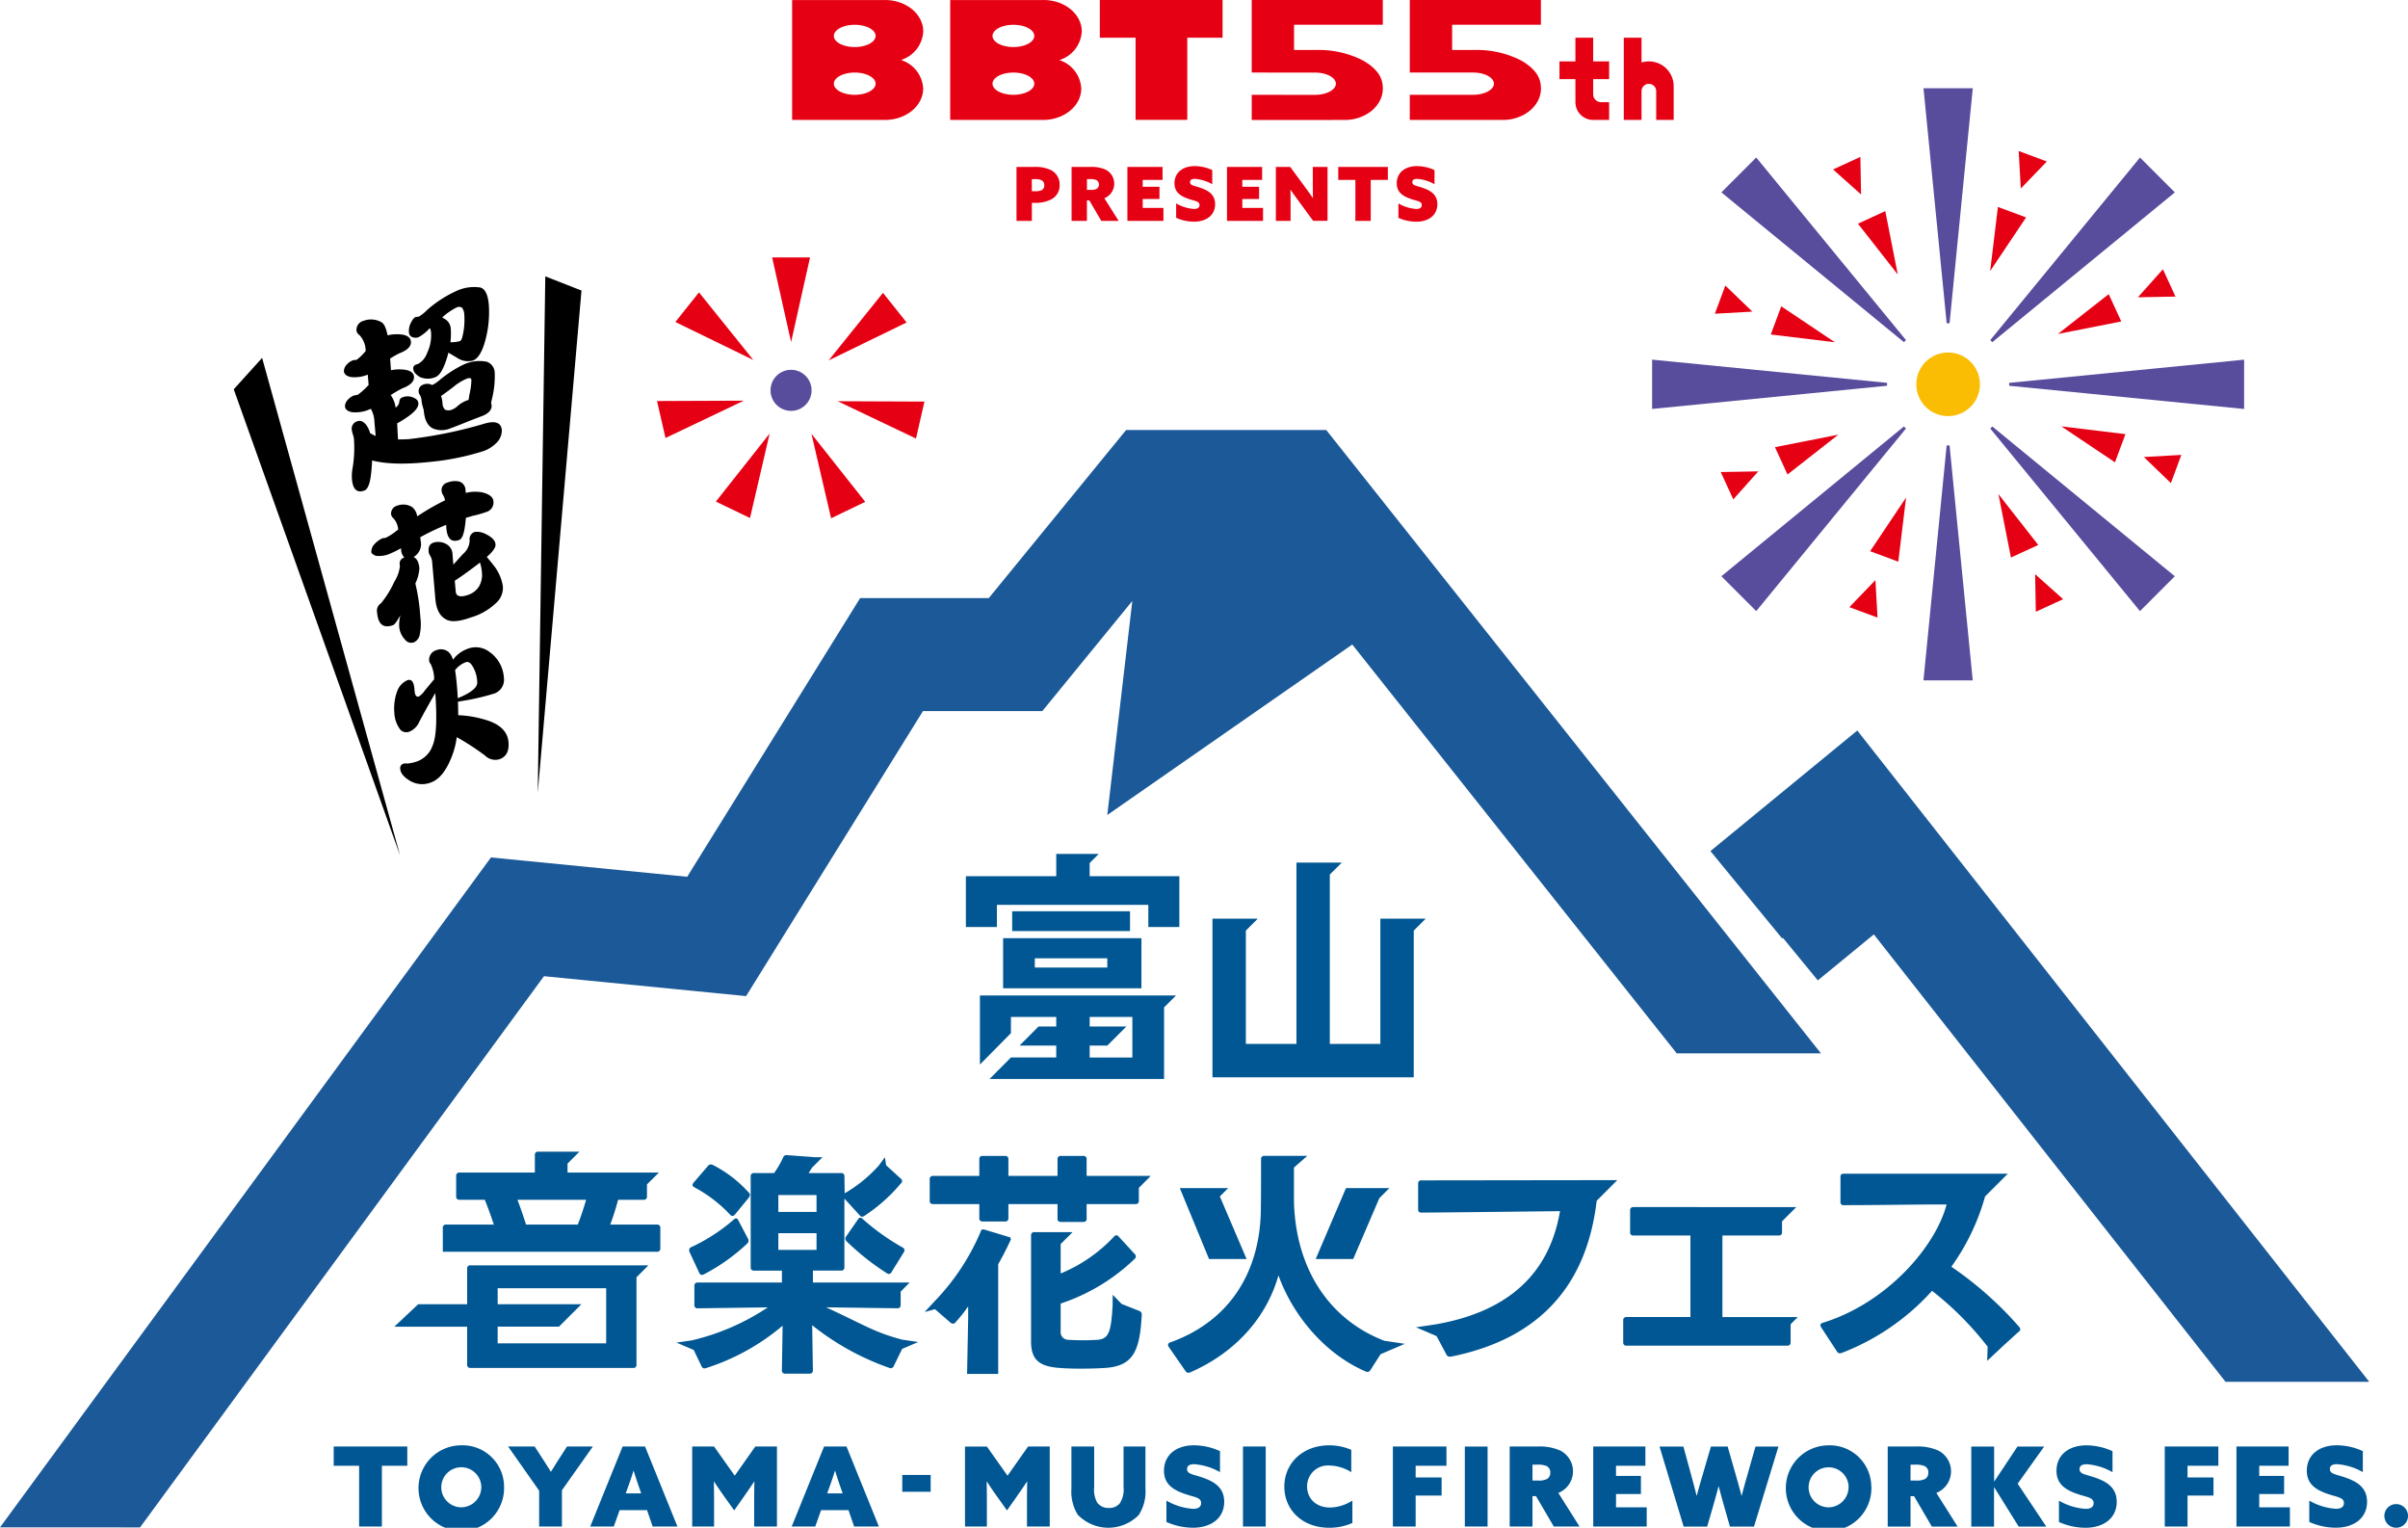 <svg xmlns="http://www.w3.org/2000/svg" width="441.436" height="280" viewBox="0 0 441.436 280">
  <g id="グループ_3323" data-name="グループ 3323" transform="translate(-56.707 -142.092)">
    <g id="グループ_2880" data-name="グループ 2880" transform="translate(56.707 220.897)">
      <path id="パス_3987" data-name="パス 3987" d="M461.783,477.033a57.715,57.715,0,0,0-10.189-10.241A42.964,42.964,0,0,1,434.98,478.2l-.306.044a.617.617,0,0,1-.525-.349l-2.886-4.416a.693.693,0,0,1-.131-.35c0-.218.131-.393.438-.48,11.717-3.585,20.678-13.946,22.69-21.684-6.208,0-12.635.131-18.843.131a.525.525,0,0,1-.168,0,.534.534,0,0,1-.444-.612V445.94c0-.438.175-.612.612-.612h30.069l-4.175,4.174a40.782,40.782,0,0,1-6.178,12.876,65.27,65.27,0,0,1,12.46,11.06.781.781,0,0,1,.175.393.533.533,0,0,1-.262.437l-2.755,2.5-3.05,2.861Zm-67.895-30.522h-4.111l-31.784.043a.534.534,0,0,0-.611.445.517.517,0,0,0,0,.166v4.679c0,.393.174.612.567.612,7.432-.044,17.443-.175,25.444-.262-1.443,8.35-6.339,17.925-22.909,20.767l-3.49.514,3.771,1.618,1.822,3.42a.62.62,0,0,0,.612.35h.175c16.579-3.316,24.956-13.379,26.741-28.574ZM423.48,456.65c.437,0,.612-.174.612-.612v-1.975l2.617-2.616H396.856a.553.553,0,0,0-.612.487.513.513,0,0,0,0,.125v3.979a.534.534,0,0,0,.444.612.527.527,0,0,0,.168,0H407.3V471.6H395.589a.552.552,0,0,0-.612.487.58.58,0,0,0,0,.125v4.022a.553.553,0,0,0,.487.612.586.586,0,0,0,.125,0h29.466a.553.553,0,0,0,.612-.487.586.586,0,0,0,0-.125V472.92l1.312-1.311h-1.885c-.014,0-.024-.006-.039-.006H413.162V456.65Zm-72.289,19.3c-9.528-3.649-16.176-12.46-16.571-25.408V444.2l2.443-2.137H329.2a.553.553,0,0,0-.612.487.513.513,0,0,0,0,.125c0,3.454,0,6.689-.044,9.575-.218,10.58-5.246,19.935-16.613,24a.5.5,0,0,0-.393.437.7.7,0,0,0,.131.393l3.061,4.416a.569.569,0,0,0,.523.306.724.724,0,0,0,.306-.044c8.525-3.716,14.078-10.23,16.22-17.793,2.71,7.519,8.656,14.47,16,17.618a.625.625,0,0,0,.83-.218l1.882-2.949,4.454-1.911Zm-168.146,4.368v-6.952H169.7l4.372-4.109h8.978V462.74a.527.527,0,0,1,0-.168.534.534,0,0,1,.612-.444h32.614l-2.186,2.186v16a.522.522,0,0,1,0,.167.535.535,0,0,1-.612.445H183.658a.562.562,0,0,1-.123,0A.553.553,0,0,1,183.046,480.315Zm5.6-11.063h15.347l-4.11,4.109H188.642v3.061h19.893v-10.1H188.642Zm29.815-13.988v3.76a.586.586,0,0,1,0,.125.553.553,0,0,1-.612.487H178.586v-4.372a.5.5,0,0,1,0-.124.554.554,0,0,1,.612-.488h8.744c-.481-1.443-1.049-3.06-1.661-4.547h-4.634a.508.508,0,0,1-.125,0,.552.552,0,0,1-.487-.612v-3.761a.508.508,0,0,1,0-.125.553.553,0,0,1,.612-.487h13.815V441.9a.508.508,0,0,1,0-.125.553.553,0,0,1,.612-.487h7.563l-2.186,2.186v1.647h14.539v0H218.2l-2.188,2.166v2.21a.509.509,0,0,1,0,.125.553.553,0,0,1-.612.487h-4.679a45.916,45.916,0,0,1-1.443,4.547h8.568a.582.582,0,0,1,.125,0A.553.553,0,0,1,218.457,455.265Zm-13.594-5.159H192.27c.568,1.487,1.093,3.017,1.574,4.547h9.486v0C203.9,453.206,204.425,451.589,204.862,450.106Zm30.03-.877a.6.6,0,0,0-.218-.437,22.6,22.6,0,0,0-6.6-5.072.68.68,0,0,0-.875.175l-2.667,3.1a.786.786,0,0,0-.175.393c0,.175.131.306.35.437a25.2,25.2,0,0,1,6.558,5.028.611.611,0,0,0,.438.219c.131,0,.262-.088.437-.263l2.58-3.148A1.126,1.126,0,0,0,234.892,449.228Zm20.636,4.375a.606.606,0,0,0-.393-.218c-.175,0-.306.087-.438.305l-2.185,3.148a.645.645,0,0,0,.087.875,46.735,46.735,0,0,0,7.389,5.858.7.7,0,0,0,.35.131.553.553,0,0,0,.481-.306l2.273-3.672a.708.708,0,0,0,.131-.393.609.609,0,0,0-.351-.482A41.609,41.609,0,0,1,255.529,453.6Zm10.2,22.57-2.938,1.262-1.536,3.14c-.006.017-.012.033-.019.049a.583.583,0,0,1-.768.3A47.79,47.79,0,0,1,246.3,473.1l.131,8.263a.5.5,0,0,1,0,.124.553.553,0,0,1-.612.488h-4.46a.516.516,0,0,1-.125,0,.553.553,0,0,1-.487-.612l.132-8.176a40.924,40.924,0,0,1-14.077,7.783l-.263.044a.591.591,0,0,1-.524-.393l-1.429-2.984-3.151-1.352,2.889-.425a.741.741,0,0,1,.161-.043,42.685,42.685,0,0,0,13.683-5.99L225.317,470a.592.592,0,0,1-.126,0,.552.552,0,0,1-.486-.612v-3.5a.514.514,0,0,1,0-.125.553.553,0,0,1,.612-.487h15.436V463.09h-5.115a.516.516,0,0,1-.125,0,.553.553,0,0,1-.487-.612V445.821a.511.511,0,0,1,0-.125.553.553,0,0,1,.612-.487h3.672l.131-.175a16.649,16.649,0,0,0,1.53-2.667.655.655,0,0,1,.743-.437l4.765.35a.889.889,0,0,1,.116.031h1.59l-1.939,1.938c-.2.336-.4.669-.6.96H251.6a.584.584,0,0,1,.125,0,.554.554,0,0,1,.487.612l.044,3.1a25.577,25.577,0,0,0,6.266-5.1l1.107-1.514.229,1.476,2.668,2.433a.607.607,0,0,1,.262.481.525.525,0,0,1-.176.35,30.749,30.749,0,0,1-6.776,6.033.7.7,0,0,1-.35.131.605.605,0,0,1-.481-.262l-2.8-3.06v12.585a.584.584,0,0,1,0,.125.553.553,0,0,1-.612.487h-5.158v2.185h17.732l-1.647,1.674v2.438a.59.59,0,0,1,0,.125.552.552,0,0,1-.612.486l-12.854-.174v0h-.194c7.2,3.334,8.753,4.534,13.918,5.918Zm-25.635-23.84h7v-3.1h-7Zm7,6.952v-3.061h-7v3.061Zm-14.777-5.772a.6.6,0,0,0-.393.219,33.318,33.318,0,0,1-7.825,5.071.544.544,0,0,0-.35.525.857.857,0,0,0,.044.306l1.792,3.848c.131.262.306.393.481.393a1.022,1.022,0,0,0,.35-.088,35.066,35.066,0,0,0,8-5.684.794.794,0,0,0,.219-.48,1.025,1.025,0,0,0-.088-.351l-1.793-3.409A.5.5,0,0,0,232.312,453.512Zm67.707,27.412c5.071-.349,6.339-3.016,6.689-9.7a.678.678,0,0,0-.437-.743l-3.253-1.288-1.627-1.676-.028,1.967c-.264,4.866-.715,6.11-2.743,6.283-.743.044-1.7.088-2.711.088-.962,0-1.924-.044-2.667-.088a1.4,1.4,0,0,1-1.41-1.393,1.318,1.318,0,0,1,.011-.181v-5.071a35.685,35.685,0,0,0,13.553-8.176.588.588,0,0,0,.219-.438.559.559,0,0,0-.175-.437l-2.972-3.235a.463.463,0,0,0-.393-.219.592.592,0,0,0-.438.219,27.928,27.928,0,0,1-9.793,6.776v-5.393l2.187-2.184h-7a.553.553,0,0,0-.612.488.574.574,0,0,0,0,.124v19.469c0,3.585,1.836,4.546,5.2,4.809,1.093.088,2.536.131,4.022.131S298.707,481.012,300.019,480.924Zm-8.256-26.752a.584.584,0,0,0,.125,0H296a.553.553,0,0,0,.612-.487.58.58,0,0,0,0-.125v-2.667h8.962a.553.553,0,0,0,.612-.487.58.58,0,0,0,0-.125v-2.361l2.186-2.192H296.61v-3.054a.553.553,0,0,0-.487-.612.58.58,0,0,0-.125,0h-4.108a.553.553,0,0,0-.612.487.516.516,0,0,0,0,.125v3.06h-9.007v-3.06a.553.553,0,0,0-.487-.612.586.586,0,0,0-.125,0h-4.109a.553.553,0,0,0-.612.487.59.59,0,0,0,0,.125v3.06h-8.481a.553.553,0,0,0-.612.487.513.513,0,0,0,0,.125v3.935a.553.553,0,0,0,.487.612.513.513,0,0,0,.125,0h8.481v2.58a.552.552,0,0,0,.486.612.59.59,0,0,0,.125,0h4.11a.553.553,0,0,0,.612-.486.518.518,0,0,0,0-.126v-2.58h9.005v2.667A.554.554,0,0,0,291.763,454.172Zm53.715,6.787v-.007l4.784-11.142,1.848-1.849h-7.961l-5.553,13Zm-31.792-13,5.357,13h6.881l-4.9-11.466,1.53-1.53Zm-38.8,23.829-.2,10.227H280.4v-20.1c.793-1.387,1.545-2.854,2.338-4.559l-.118-.356-4.876-1.467-.4.04a41.869,41.869,0,0,1-8.613,13.146l-1.825,1.96,1.9-.524,2.755,2.383a.9.9,0,0,0,.555.277.612.612,0,0,0,.475-.277,24.547,24.547,0,0,0,2.3-2.894Zm81.687-71.018,2.186-2.186h-8.307v22.953h-9.269V390.5l2.19-2.186h-8.307v33.227H325.8V400.772l2.186-2.186h-8.307V427.66h36.9Zm-43.585,11.891-2.186,2.185v13.116H278.818l3.917-3.935h8.307v-2.186h-6.728l3.493-3.5h3.235V416.6h-8.307v2.969l-5.684,5.75V412.663Zm-8,11.367,0-7.432h-7.825v1.748h6.728l-3.494,3.5h-3.235v2.186ZM281.3,402.17h25.358v9.181H281.3Zm5.812,5.378H300.4v-1.7h-13.29Zm26.5-16.744H297.164V388.39l1.667-1.667h-7.788v4.08H274.476v9.312h5.684V396.05h27.762v4.065h5.684Zm-30.647,6.428v3.628h21.6v-3.628Z" transform="translate(-97.41 -309.022)" fill="#005793"/>
      <path id="パス_3988" data-name="パス 3988" d="M397.188,320.352l93.82,119.336-.039.031H464.691l-64.469-82-10.272,8.43-6.406-7.806-.139.114-13.139-16.006Zm-6.666,59.171L299.832,265.271h-36.68l-25.18,30.81H214.391l-31.708,51.079-35.975-3.543-90,122.784H82.381l74.047-101.022,37.051,3.651,32.429-52.243H247.79l16.494-20.181-4.586,39.23,44.909-31.243,59.479,74.932Z" transform="translate(-56.707 -265.271)" fill="#1b5998"/>
      <path id="パス_3989" data-name="パス 3989" d="M152.328,556.36h13.491v3.523H161.16v11.141h-4.173V559.882h-4.659Zm31.229,7.331a7.844,7.844,0,1,1-7.839-7.554A7.608,7.608,0,0,1,183.557,563.691Zm-4.173,0a3.669,3.669,0,1,0-3.666,3.808A3.7,3.7,0,0,0,179.384,563.691ZM195.1,556.36l-1.357,2.1c-.527.811-1.054,1.663-1.58,2.512h-.04c-.507-.829-1.074-1.721-1.621-2.552l-1.336-2.064H184.3l5.691,8.1v6.563h4.173V564.38l5.671-8.021Zm14.306,0,5.934,14.664H210.8l-1.034-3h-5.023l-1.073,3h-4.315l5.934-14.664Zm-.71,8.587-.486-1.4c-.345-.993-.608-1.822-.892-2.734h-.04c-.283.933-.567,1.782-.911,2.734l-.507,1.4Zm17.149-3.24-3.788-5.347h-4.01v14.664h4.01v-4.781c0-1.155-.02-2.431-.04-3.442l.04-.02c.606.93,1.256,1.883,1.923,2.816l1.764,2.471,1.741-2.471c.649-.933,1.317-1.885,1.925-2.816l.041.02c-.02,1.011-.041,2.287-.041,3.442v4.781h4.173V556.36h-3.97Zm20.49-5.347,5.933,14.664h-4.536l-1.033-3h-5.024l-1.074,3h-4.314l5.936-14.664Zm-.71,8.587-.486-1.4c-.344-.993-.608-1.822-.892-2.734h-.04c-.283.933-.566,1.782-.912,2.734l-.505,1.4Zm10.93-.294h5.206v-3.08h-5.206Zm19.3-2.945-3.788-5.347h-4.01v14.664h4.01v-4.781c0-1.155-.02-2.431-.04-3.442l.04-.02c.607.93,1.256,1.883,1.924,2.816l1.763,2.471,1.741-2.471c.649-.933,1.317-1.885,1.926-2.816l.04.02c-.02,1.011-.04,2.287-.04,3.442v4.781h4.172V556.36h-3.97Zm24.044,7.21a7.82,7.82,0,0,0,1.236-4.839V556.36h-4.011v7.472a4.631,4.631,0,0,1-.687,2.938,2.461,2.461,0,0,1-2.006.85,2.5,2.5,0,0,1-2.128-.971,4.806,4.806,0,0,1-.566-2.818V556.36h-4.172v7.717a8.1,8.1,0,0,0,1.155,4.778,7.8,7.8,0,0,0,11.179.061Zm11.784-6.846c-1.782-.627-2.917-.627-2.917-1.58,0-.649.526-.892,1.3-.892a11.07,11.07,0,0,1,4.738,1.458v-3.849a11.518,11.518,0,0,0-4.778-1.072c-3.283,0-5.489,1.8-5.489,4.657,0,2.37,1.539,3.464,3.766,4.233,1.865.649,3.039.649,3.039,1.7,0,.748-.608,1.051-1.458,1.051a11.225,11.225,0,0,1-4.9-1.5v3.91a11.938,11.938,0,0,0,4.862,1.054c3.4,0,5.732-1.8,5.732-4.759C315.567,564.016,313.967,562.881,311.678,562.071Zm7.331-5.711v14.664h4.172V556.36Zm20.059,14.015v-4.111a7.843,7.843,0,0,1-4.091,1.276c-2.674,0-4.213-1.741-4.213-3.869a3.811,3.811,0,0,1,4.132-3.828,7.852,7.852,0,0,1,3.97,1.216v-4.091a10.065,10.065,0,0,0-4.051-.829c-4.8,0-8.223,3.24-8.223,7.573,0,4.255,3.3,7.536,8.223,7.536A10.3,10.3,0,0,0,339.067,570.374Zm16.358-8.344h-4.76v-2.148h5.65V556.36h-9.823v14.664h4.173v-5.671h4.76Zm8.426-5.67h-4.173v14.664h4.173Zm12.972,8.506,3.888,6.158h-4.72l-3.26-5.57h-.649v5.57H367.91V556.36h5.125a9.189,9.189,0,0,1,4.111.727,4.259,4.259,0,0,1-.323,7.778Zm-1.478-3.727a1.242,1.242,0,0,0-.71-1.215,4.24,4.24,0,0,0-1.782-.242h-.77V562.6h1.033a3.264,3.264,0,0,0,1.64-.3A1.23,1.23,0,0,0,375.345,561.138Zm12.056,3.93h4.558v-3.32H387.4v-1.865h5.387V556.36h-9.559v14.664h9.8V567.5H387.4Zm24.108-3.6c-.367,1.276-.731,2.593-1.074,3.889h-.04c-.326-1.256-.69-2.552-1.054-3.828l-1.478-5.165H404.8l-1.519,5.185c-.364,1.235-.749,2.592-1.074,3.808h-.04c-.3-1.216-.647-2.532-.991-3.788l-1.42-5.205h-4.375l4.415,14.664h4.316l1.013-3.485c.364-1.256.728-2.573,1.072-3.869h.04c.326,1.276.67,2.512,1.034,3.808l1.013,3.546H412.7l4.478-14.664h-4.212Zm22.7,2.227a7.844,7.844,0,1,1-7.839-7.554A7.609,7.609,0,0,1,434.2,563.691Zm-4.174,0a3.668,3.668,0,1,0-3.665,3.808A3.7,3.7,0,0,0,430.03,563.691Zm16.093,1.175,3.889,6.158h-4.721l-3.26-5.57h-.649v5.57H437.21V556.36h5.125a9.187,9.187,0,0,1,4.111.727,4.259,4.259,0,0,1-.323,7.778Zm-1.478-3.727a1.242,1.242,0,0,0-.71-1.215,4.24,4.24,0,0,0-1.782-.242h-.77V562.6h1.033a3.258,3.258,0,0,0,1.64-.3A1.23,1.23,0,0,0,444.645,561.138Zm21.234-4.778h-4.9l-4.233,6.38-.04-.021v-6.36H452.53v14.664H456.7v-7.172l.04-.02,4.478,7.192h5.062l-5.246-7.859Zm9.407,5.711c-1.782-.627-2.917-.627-2.917-1.58,0-.649.526-.892,1.3-.892a11.07,11.07,0,0,1,4.738,1.458v-3.849a11.521,11.521,0,0,0-4.779-1.072c-3.282,0-5.488,1.8-5.488,4.657,0,2.37,1.539,3.464,3.766,4.233,1.865.649,3.04.649,3.04,1.7,0,.748-.608,1.051-1.458,1.051a11.227,11.227,0,0,1-4.9-1.5v3.91a11.943,11.943,0,0,0,4.862,1.054c3.4,0,5.732-1.8,5.732-4.759C479.175,564.016,477.574,562.881,475.285,562.071ZM488,571.024h4.172v-5.671h4.76V562.03h-4.76v-2.148h5.65V556.36H488Zm17.32-5.956h4.558v-3.32h-4.558v-1.865H510.7V556.36h-9.56v14.664h9.8V567.5h-5.63Zm15.866-3c-1.782-.627-2.916-.627-2.916-1.58,0-.649.525-.892,1.3-.892a11.07,11.07,0,0,1,4.738,1.458v-3.849a11.516,11.516,0,0,0-4.778-1.072c-3.283,0-5.489,1.8-5.489,4.657,0,2.37,1.539,3.464,3.766,4.233,1.865.649,3.04.649,3.04,1.7,0,.748-.609,1.051-1.458,1.051a11.225,11.225,0,0,1-4.9-1.5v3.91a11.941,11.941,0,0,0,4.862,1.054c3.4,0,5.732-1.8,5.732-4.759C525.072,564.016,523.472,562.881,521.183,562.071Zm9.22,4.841a2.167,2.167,0,1,0,2.186,2.168A2.175,2.175,0,0,0,530.4,566.912Z" transform="translate(-91.153 -370.052)" fill="#005793"/>
    </g>
    <g id="グループ_2885" data-name="グループ 2885" transform="translate(201.921 142.092)">
      <g id="グループ_2884" data-name="グループ 2884">
        <g id="グループ_2883" data-name="グループ 2883">
          <g id="グループ_2882" data-name="グループ 2882">
            <g id="グループ_2881" data-name="グループ 2881">
              <path id="パス_3990" data-name="パス 3990" d="M439.4,164.068h2.689v0H439.4Zm0-5.263a1.345,1.345,0,0,1,2.69,0v5.263h3.205V157.89a4.547,4.547,0,0,0-4.547-4.547l-.005,0a4.591,4.591,0,0,0-1.342.2v-4.547h-3.252v15.073H439.4Zm-24.878,5.255c3.607-.243,6.44-2.72,6.44-5.743,0-.075-.007-.149-.011-.224v-.049l0,0a4.6,4.6,0,0,0-1.312-3.084,6.393,6.393,0,0,0-.919-.856,10.288,10.288,0,0,0-1.649-1.056,17.9,17.9,0,0,0-8.131-1.8H404.68v-4.622h16.272v-4.54H396.916v13.3H408.51c2.114,0,3.828.912,3.828,2.038s-1.715,2.04-3.828,2.04H396.916v4.608h12.023S414.328,164.072,414.518,164.06Zm12.761-3.237h0a3.252,3.252,0,0,0,3.253,3.252h2.923v-3.252h-1.463a1.462,1.462,0,0,1-1.461-1.463V156.6h2.923v-3.251h-2.923V149H427.28v4.347h-2.923V156.6h2.923Zm-97.724,3.244H312.663V142.1H329.67c.033,0,.067-.005.1-.005,3.875,0,7.016,2.581,7.016,5.763h0a5.83,5.83,0,0,1-4.121,5.247,5.8,5.8,0,0,1,4.025,5.207c0,3.183-3.141,5.763-7.016,5.763C329.63,164.072,329.594,164.067,329.556,164.067Zm-1.477-6.639c0-1.127-1.713-2.038-3.828-2.038s-3.83.913-3.83,2.038,1.714,2.038,3.83,2.038S328.079,158.553,328.079,157.427Zm0-8.753c0-1.127-1.713-2.04-3.828-2.04s-3.83.914-3.83,2.04,1.714,2.038,3.83,2.038S328.079,149.8,328.079,148.674Zm-27.5,15.392H283.688V142.1h16.92c.033,0,.064-.005.1-.005,3.874,0,7.016,2.581,7.016,5.763h0a5.816,5.816,0,0,1-4.081,5.229,5.813,5.813,0,0,1,4.067,5.224c0,3.183-3.139,5.763-7.015,5.763C300.654,164.072,300.618,164.067,300.58,164.067Zm-1.589-6.639c0-1.127-1.715-2.038-3.829-2.038s-3.827.913-3.827,2.038,1.713,2.038,3.827,2.038S298.99,158.553,298.99,157.427Zm0-8.753c0-1.127-1.715-2.04-3.829-2.04s-3.827.914-3.827,2.04,1.713,2.038,3.827,2.038S298.99,149.8,298.99,148.674Zm47.656,15.384h9.479V149h6.467v-6.909h-22.5V149h6.554Zm32.886-8.666c2.116,0,3.83.912,3.83,2.038s-1.715,2.041-3.83,2.041H367.94v4.606h12.016s5.388,0,5.579-.017c3.606-.241,6.438-2.72,6.438-5.743,0-.075-.005-.149-.009-.224v-.049a4.6,4.6,0,0,0-1.311-3.084,6.337,6.337,0,0,0-.921-.855,10.347,10.347,0,0,0-1.647-1.058,17.935,17.935,0,0,0-8.133-1.8H375.7v-4.622h16.272v-4.54H367.937l0,13.3Zm-51.9,23.876v3.3H324.82v-9.885h3.208a6.651,6.651,0,0,1,2.977.52,2.929,2.929,0,0,1,1.72,2.786,2.844,2.844,0,0,1-1.474,2.608,6.262,6.262,0,0,1-3.167.669Zm.505-2.131a3.013,3.013,0,0,0,1.27-.179.942.942,0,0,0,.5-.915.959.959,0,0,0-.546-.941,3.045,3.045,0,0,0-1.312-.179h-.424v2.212Zm6.776-4.451h3.455a6.185,6.185,0,0,1,2.771.492,2.87,2.87,0,0,1-.219,5.242l2.624,4.151h-3.18l-2.2-3.757h-.437v3.757h-2.813Zm2.813,4.206h.7a2.2,2.2,0,0,0,1.106-.205.949.949,0,0,0-.081-1.6,2.826,2.826,0,0,0-1.2-.165h-.519Zm13.863-1.831v-2.375h-6.444v9.885h6.607V180.2h-3.8v-1.638h3.072v-2.239h-3.072v-1.256Zm5.911-.191a7.467,7.467,0,0,1,3.2.983v-2.594a7.759,7.759,0,0,0-3.221-.724c-2.21,0-3.7,1.215-3.7,3.14,0,1.6,1.037,2.334,2.539,2.853,1.256.437,2.048.437,2.048,1.147,0,.505-.408.71-.982.71a7.575,7.575,0,0,1-3.3-1.011v2.636a8.054,8.054,0,0,0,3.276.71c2.294,0,3.864-1.216,3.864-3.209,0-1.665-1.081-2.429-2.624-2.977-1.2-.422-1.968-.422-1.968-1.065C356.628,175.036,356.982,174.872,357.5,174.872Zm12.512,5.325h-3.8v-1.638h3.072v-2.239h-3.072v-1.256h3.634v-2.375h-6.444l0,9.885h6.607Zm7.614-3.931L375,172.688h-2.635v9.884h2.7V179.4c0-.834-.014-1.676-.029-2.511l.029-.015c.491.71.969,1.379,1.515,2.116l2.624,3.578h2.634v-9.884h-2.7v3.167c0,.833.014,1.677.026,2.512l-.026.013C378.651,177.671,378.173,177,377.628,176.266Zm6.176-1.2h3.139v7.51h2.813v-7.51h3.139v-2.375H383.8Zm13.26,3.468c1.256.437,2.048.437,2.048,1.147,0,.505-.409.71-.982.71a7.573,7.573,0,0,1-3.3-1.011v2.636a8.054,8.054,0,0,0,3.276.71c2.294,0,3.864-1.216,3.864-3.209,0-1.665-1.081-2.429-2.624-2.977-1.2-.422-1.968-.422-1.968-1.065,0-.436.356-.6.874-.6a7.463,7.463,0,0,1,3.195.983v-2.594a7.756,7.756,0,0,0-3.22-.724c-2.21,0-3.7,1.215-3.7,3.14C394.525,177.278,395.563,178.011,397.064,178.53Z" transform="translate(-283.688 -142.092)" fill="#e60013"/>
            </g>
          </g>
        </g>
      </g>
    </g>
    <path id="パス_3991" data-name="パス 3991" d="M143.879,238.632a1.822,1.822,0,0,1,.553-1.229,2.859,2.859,0,0,1,1.127-.766.987.987,0,0,1,.281-.029,1.939,1.939,0,0,0,.432-.086,9.643,9.643,0,0,0,1.593-1.573,4.21,4.21,0,0,0-1.135-2.919,1.263,1.263,0,0,1-.539-.764,1.712,1.712,0,0,1,1.317-1.86,3.844,3.844,0,0,1,3.26.267q.727.412,1.121,2.4a7.277,7.277,0,0,1,2.914-.1c.856.209,1.31.621,1.366,1.24q.111,1.308-2.137,2.159a15,15,0,0,0-1.676.963l.152,2.141a7.39,7.39,0,0,1,2.856-.045q1.287.313,1.364,1.2.114,1.308-2.137,2.161a20.436,20.436,0,0,0-2.125,1.232,5.14,5.14,0,0,1,.9,2.336,2.383,2.383,0,0,1,.2-.218,1.28,1.28,0,0,0,.461-.841q.068-.664.463-.807a2.549,2.549,0,0,1,2.107-.02c.586.234.9.573.937,1.006q.084,1-1.566,2.235a17.623,17.623,0,0,1-2.324,1.483l.133,2.611c.011.115.02.229.031.344.586,0,1.213-.018,1.883-.047a80.634,80.634,0,0,0,14.049-2.878q2.915-.809,3.094,1.217a3.218,3.218,0,0,1-.935,2.287,6.409,6.409,0,0,1-2.409,1.55,46.827,46.827,0,0,1-9.731,1.979q-6.82.742-10.644-.241a.063.063,0,0,0-.063-.011c-.04.979-.123,1.959-.25,2.923q-.333,2.285-1.157,2.583-2.042.745-2.29-2.076a7.947,7.947,0,0,1,.11-1.99,22.167,22.167,0,0,0,.248-5.475,3.7,3.7,0,0,0-.191-.746,4.405,4.405,0,0,1-.207-.919,1.394,1.394,0,0,1,1.1-1.5q.759-.276,1.532.647a4.391,4.391,0,0,1,.731,1.544l.4.209a4.711,4.711,0,0,0,.624.308l-.225-2.579a5.3,5.3,0,0,0-.649-2.388l-.274.1a6.261,6.261,0,0,1-3.224.5c-.788-.161-1.209-.519-1.256-1.067a1.809,1.809,0,0,1,.553-1.229,2.814,2.814,0,0,1,1.128-.764,1.077,1.077,0,0,1,.31-.042,3.3,3.3,0,0,0,.4-.11,13.573,13.573,0,0,0,1.95-1.773l-.164-1.89a6.231,6.231,0,0,1-3.139.432Q143.951,239.457,143.879,238.632Zm26.19-1.725a2.2,2.2,0,0,1,1.458,1.916,17.5,17.5,0,0,1-.56,5.132,3.261,3.261,0,0,1-.115.5,1.24,1.24,0,0,1,.1.389c.074.849-.488,1.512-1.683,2q-2.312.873-3.952,1.544-1.092.431-1.856.708a4.135,4.135,0,0,1-3.3.029q-1.419-.758-1.631-3.2a3.822,3.822,0,0,0-.148-.621,5.978,5.978,0,0,1-.274-1.319,2.164,2.164,0,0,0-.342-1.045,1.008,1.008,0,0,1-.164-.436,1.233,1.233,0,0,1,.852-1.409,1.908,1.908,0,0,1,1.611.088,5.725,5.725,0,0,0,1.161-.744,21.544,21.544,0,0,1,4.64-3.033A6.971,6.971,0,0,1,170.069,236.907Zm-2.82,3.329c-.029-.341-.33-.411-.9-.2a9.726,9.726,0,0,0-2.357,1.46c-.926.715-1.692,1.276-2.305,1.69a4.621,4.621,0,0,1,.26,1.214l.014.139a1.607,1.607,0,0,0,.479,1.173,1.672,1.672,0,0,0,1.348-.065,3.134,3.134,0,0,0,.95-.63,5.371,5.371,0,0,1,1.581-.966c.162-.06.306-.112.427-.155a13.517,13.517,0,0,1,.251-1.438A12.122,12.122,0,0,0,167.249,240.236Zm-11-7.911a1.014,1.014,0,0,1-.447-.793,3.212,3.212,0,0,1,.377-1.8c.305-.582.59-.924.853-1.02l.591-.072a7.421,7.421,0,0,0,1.528-1.229,21.5,21.5,0,0,1,5.414-3.494,7.627,7.627,0,0,1,4.381-.6q1.264.428,1.5,3.141a19.82,19.82,0,0,1-.8,7.095q-.836,2.679-2.114,3.143a3.567,3.567,0,0,1-2.97-.55q-.863-.5-1.525-.9c-.045.2-.1.416-.166.627q-.991,3.407-2.208,3.853a3.564,3.564,0,0,1-2.862-.02c-.753-.461-1.153-.932-1.193-1.413a.7.7,0,0,1,.431-.829l.519-.189a3.722,3.722,0,0,0,1.587-1.995,7.339,7.339,0,0,0,.7-3.835,1.563,1.563,0,0,0-.218-.7,7.688,7.688,0,0,1-2.056,1.669A1.609,1.609,0,0,1,156.249,232.325Zm5.661-3.547c.09.061.191.132.3.209a2.206,2.206,0,0,1,1.247,1.709,12.755,12.755,0,0,1-.051,2.642,5.914,5.914,0,0,0,1.741-.209c.164-.059.3-.274.416-.647a12.856,12.856,0,0,0,.386-4.217A2.309,2.309,0,0,0,165.53,227a1.057,1.057,0,0,0-1.038-.013A11.983,11.983,0,0,0,161.911,228.778Zm-11.256,52.428-.236.171a1.678,1.678,0,0,0-.445,1.553q.283,3.215,2.939,2.249.391-.142,1.327-1.816a7.33,7.33,0,0,0-.229,1.984,3.916,3.916,0,0,0,1.1,2.526,1.41,1.41,0,0,0,1.627.456,1.908,1.908,0,0,0,1-1.186,9.438,9.438,0,0,0,.155-3.43,35.508,35.508,0,0,0-.914-6.167,7.376,7.376,0,0,0,.739-2.768c-.1-1.116-.452-1.809-1.063-2.082a2.723,2.723,0,0,0,1.3-2.968l-.079-.652a42.672,42.672,0,0,1,4.759-2.267c.006.279.018.492.031.636q.25,2.888,2.348,2.13.778-.283,1.076-2.662c.063-.441.112-.9.157-1.393q.636-.172,1.2-.351a19.762,19.762,0,0,0,2.526-.718,1.8,1.8,0,0,0,1.312-2.011q-.094-1.072-1.95-1.562a6.728,6.728,0,0,0-3.112.083c-.015-.184-.031-.367-.047-.551a1.687,1.687,0,0,0-1.063-1.514,3.521,3.521,0,0,0-2.2.148,1.418,1.418,0,0,0-1.125,1.514,1.614,1.614,0,0,0,.24.737,2.658,2.658,0,0,1,.391,1.02,42.779,42.779,0,0,0-5.1,2.935,2.732,2.732,0,0,0-.9-1.685,3.1,3.1,0,0,0-2.743-.281,1.494,1.494,0,0,0-1.139,1.636,1.258,1.258,0,0,0,.409.674,3.4,3.4,0,0,1,.885,2.06c-.155.133-.312.254-.47.371a9.237,9.237,0,0,1-1.739,1.114,1.717,1.717,0,0,1-.422.094,1.116,1.116,0,0,0-.248.034,4.264,4.264,0,0,0-1.42,1.029,2.056,2.056,0,0,0-.624,1.505c.02.218.283.445.788.674a4.931,4.931,0,0,0,2.683-.407,16.747,16.747,0,0,0,1.953-.966l.038.128a2.275,2.275,0,0,0,.59,1.573,1.1,1.1,0,0,0-.853,1.191l.038.44a6.71,6.71,0,0,1-1.036,2.819A17.118,17.118,0,0,1,150.655,281.206Zm20.566-7.111a8.219,8.219,0,0,1,1.8,3.941,3.716,3.716,0,0,1-.962,2.819,11.213,11.213,0,0,1-4.9,2.919q-3.293,1.2-4.656.3-1.61-.89-1.855-3.694l-.58-6.657a2.643,2.643,0,0,0-.418-1.326,1.46,1.46,0,0,1-.235-.679q-.115-1.291.84-1.638a2.989,2.989,0,0,1,2.413.258,2.227,2.227,0,0,1,1.132,2.027l.15,1.734q.778-.883,1.766-1.95a3.369,3.369,0,0,0,1.218-2.514,1.359,1.359,0,0,1,.923-1.528,3.4,3.4,0,0,1,2.1.429c1.088.534,1.66,1.146,1.721,1.842q.074.853-1.608,2.317C170.4,273.07,170.787,273.536,171.221,274.095Zm-2.027,1.562a7.778,7.778,0,0,0-.37-1.937q-2.78,2.143-4.617,3.323l.173,1.981q.121,1.4,2.415.569a3.754,3.754,0,0,0,1.878-1.535A4.2,4.2,0,0,0,169.194,275.656Zm-3.59,23.419c-.3.056-.575.1-.818.139q.048,1.335.054,2.478a19.946,19.946,0,0,1,5.057.865q3.909,1.176,4.158,4.055.216,2.47-1.615,3.136a2.667,2.667,0,0,1-2.687-.66,45.282,45.282,0,0,0-5.185-3.37,14.706,14.706,0,0,1-.67,2.9q-1.567,4.495-4.051,5.4a4.375,4.375,0,0,1-3.756-.245q-1.776-1.045-1.874-2.18a.854.854,0,0,1,.535-1,1.615,1.615,0,0,1,.757-.04,7.7,7.7,0,0,0,1.834-.407,4.712,4.712,0,0,0,2.775-2.831q1.045-2.3.517-9.681-1.587,2.71-2.912,5.221a3.422,3.422,0,0,1-1.669,1.777,1.525,1.525,0,0,1-1.8-.256,5.431,5.431,0,0,1-1.126-3.13,9.148,9.148,0,0,1,.51-3.929,3.518,3.518,0,0,1,1.854-2.027q1.139-.415,1.312,1.55l.034.38c.074.856.342,1.2.8,1.033a3.6,3.6,0,0,0,1.081-1.1l1.712-2.052a6.54,6.54,0,0,0-.661-2.831.845.845,0,0,1-.249-.48,1.816,1.816,0,0,1,1.344-2.022,2.181,2.181,0,0,1,2.224.362,2.768,2.768,0,0,1,.768,1.409,5.878,5.878,0,0,1,2.662-2,4.129,4.129,0,0,1,4.139.624,6.22,6.22,0,0,1,2.553,4.691,2.659,2.659,0,0,1-2,2.938A41.359,41.359,0,0,1,165.6,299.075Zm2.718-3.46a5.952,5.952,0,0,0-.957-3.063c-.355-.53-.739-.719-1.157-.566a4.351,4.351,0,0,0-1.947,1.462q.192,1.153.326,2.69.111,1.26.168,2.438Q168.449,297.076,168.323,295.615ZM180.8,221.267l-1.386,94.654,8.021-92.057Zm-51.912,14.942-5.2,5.755,30.5,85.465Z" transform="translate(-24.129 -28.522)"/>
    <g id="グループ_2889" data-name="グループ 2889" transform="translate(359.573 158.266)">
      <g id="グループ_2887" data-name="グループ 2887">
        <g id="グループ_2886" data-name="グループ 2886">
          <path id="パス_3992" data-name="パス 3992" d="M579.853,275.9l4.254-43.07h.531l4.25,43.07Zm12.246-46.16.375-.376,33.46,27.45-6.389,6.389Zm-49.292,27.07,33.462-27.447.375.376L549.2,263.2ZM595.566,221.9v-.531l43.07-4.25v9.035Zm-65.456-4.787,43.07,4.253v.531l-43.07,4.251Zm61.991-3.581,27.449-33.461,6.388,6.389-33.461,27.447Zm-49.29-27.075,6.388-6.389,27.448,33.462-.376.376Zm41.3,23.984-4.251-43.069h9.035l-4.254,43.069Z" transform="translate(-530.11 -167.373)" fill="#584c9d"/>
        </g>
      </g>
      <g id="グループ_2888" data-name="グループ 2888" transform="translate(11.506 11.506)">
        <path id="パス_3993" data-name="パス 3993" d="M576.932,266.611l-9.318,7.3-2.3-5.007Z" transform="translate(-554.3 -214.628)" fill="#e60013"/>
        <path id="パス_3994" data-name="パス 3994" d="M556.664,277.124l-4.587,5.133-2.3-5.007Z" transform="translate(-548.703 -218.415)" fill="#e60013"/>
        <path id="パス_3995" data-name="パス 3995" d="M599.171,284.63l-1.426,11.751-5.164-1.917Z" transform="translate(-564.121 -221.119)" fill="#e60013"/>
        <path id="パス_3996" data-name="パス 3996" d="M591.41,308.279l.386,6.873-5.164-1.917Z" transform="translate(-561.978 -229.638)" fill="#e60013"/>
        <path id="パス_3997" data-name="パス 3997" d="M629.348,283.646l7.3,9.318-5.007,2.3Z" transform="translate(-577.366 -220.765)" fill="#e60013"/>
        <path id="パス_3998" data-name="パス 3998" d="M639.861,306.578l5.133,4.587-5.007,2.3Z" transform="translate(-581.153 -229.026)" fill="#e60013"/>
        <path id="パス_3999" data-name="パス 3999" d="M647.368,264.235l11.751,1.426-1.917,5.164Z" transform="translate(-583.857 -213.772)" fill="#e60013"/>
        <path id="パス_4000" data-name="パス 4000" d="M671.016,272.8l6.873-.386-1.917,5.164Z" transform="translate(-592.376 -216.718)" fill="#e60013"/>
        <path id="パス_4001" data-name="パス 4001" d="M646.384,233.657l9.318-7.3,2.3,5.007Z" transform="translate(-583.503 -200.127)" fill="#e60013"/>
        <path id="パス_4002" data-name="パス 4002" d="M669.315,224.365l4.587-5.133,2.3,5.007Z" transform="translate(-591.763 -197.561)" fill="#e60013"/>
        <path id="パス_4003" data-name="パス 4003" d="M626.973,213.132l1.426-11.752,5.164,1.917Z" transform="translate(-576.51 -191.13)" fill="#e60013"/>
        <path id="パス_4004" data-name="パス 4004" d="M635.537,192.23l-.386-6.873,5.164,1.917Z" transform="translate(-579.456 -185.358)" fill="#e60013"/>
        <path id="パス_4005" data-name="パス 4005" d="M596.395,214.194l-7.3-9.318,5.007-2.3Z" transform="translate(-562.864 -191.562)" fill="#e60013"/>
        <path id="パス_4006" data-name="パス 4006" d="M587.1,193.926l-5.133-4.587,5.007-2.3Z" transform="translate(-560.299 -185.965)" fill="#e60013"/>
        <path id="パス_4007" data-name="パス 4007" d="M575.87,236.433l-11.752-1.426,1.917-5.164Z" transform="translate(-553.867 -201.383)" fill="#e60013"/>
        <path id="パス_4008" data-name="パス 4008" d="M554.968,228.672l-6.873.386,1.917-5.164Z" transform="translate(-548.096 -199.24)" fill="#e60013"/>
      </g>
      <circle id="楕円形_142" data-name="楕円形 142" cx="5.831" cy="5.831" r="5.831" transform="translate(48.432 48.431)" fill="#fabd03"/>
    </g>
    <g id="グループ_2891" data-name="グループ 2891" transform="translate(177.16 189.269)">
      <g id="グループ_2890" data-name="グループ 2890">
        <path id="パス_4009" data-name="パス 4009" d="M266.08,215.834l3.474,15.512h0l3.473-15.512Zm-17.744,11.841,14.294,6.956h0l-9.962-12.388ZM246.53,248.93l14.35-6.838h0l-15.9.065ZM262.022,263.6l3.6-15.483h0l-9.86,12.468Zm21.124-2.969-9.86-12.469h0l3.6,15.483ZM294,242.259l-15.9-.065h0l14.35,6.838ZM286.4,222.325l-9.962,12.387h0l14.294-6.955Z" transform="translate(-244.984 -215.834)" fill="#e60013"/>
      </g>
      <path id="パス_4010" data-name="パス 4010" d="M277.5,251.8a3.761,3.761,0,1,1,3.761,3.76A3.761,3.761,0,0,1,277.5,251.8Z" transform="translate(-256.697 -227.435)" fill="#584c9d"/>
    </g>
  </g>
</svg>
